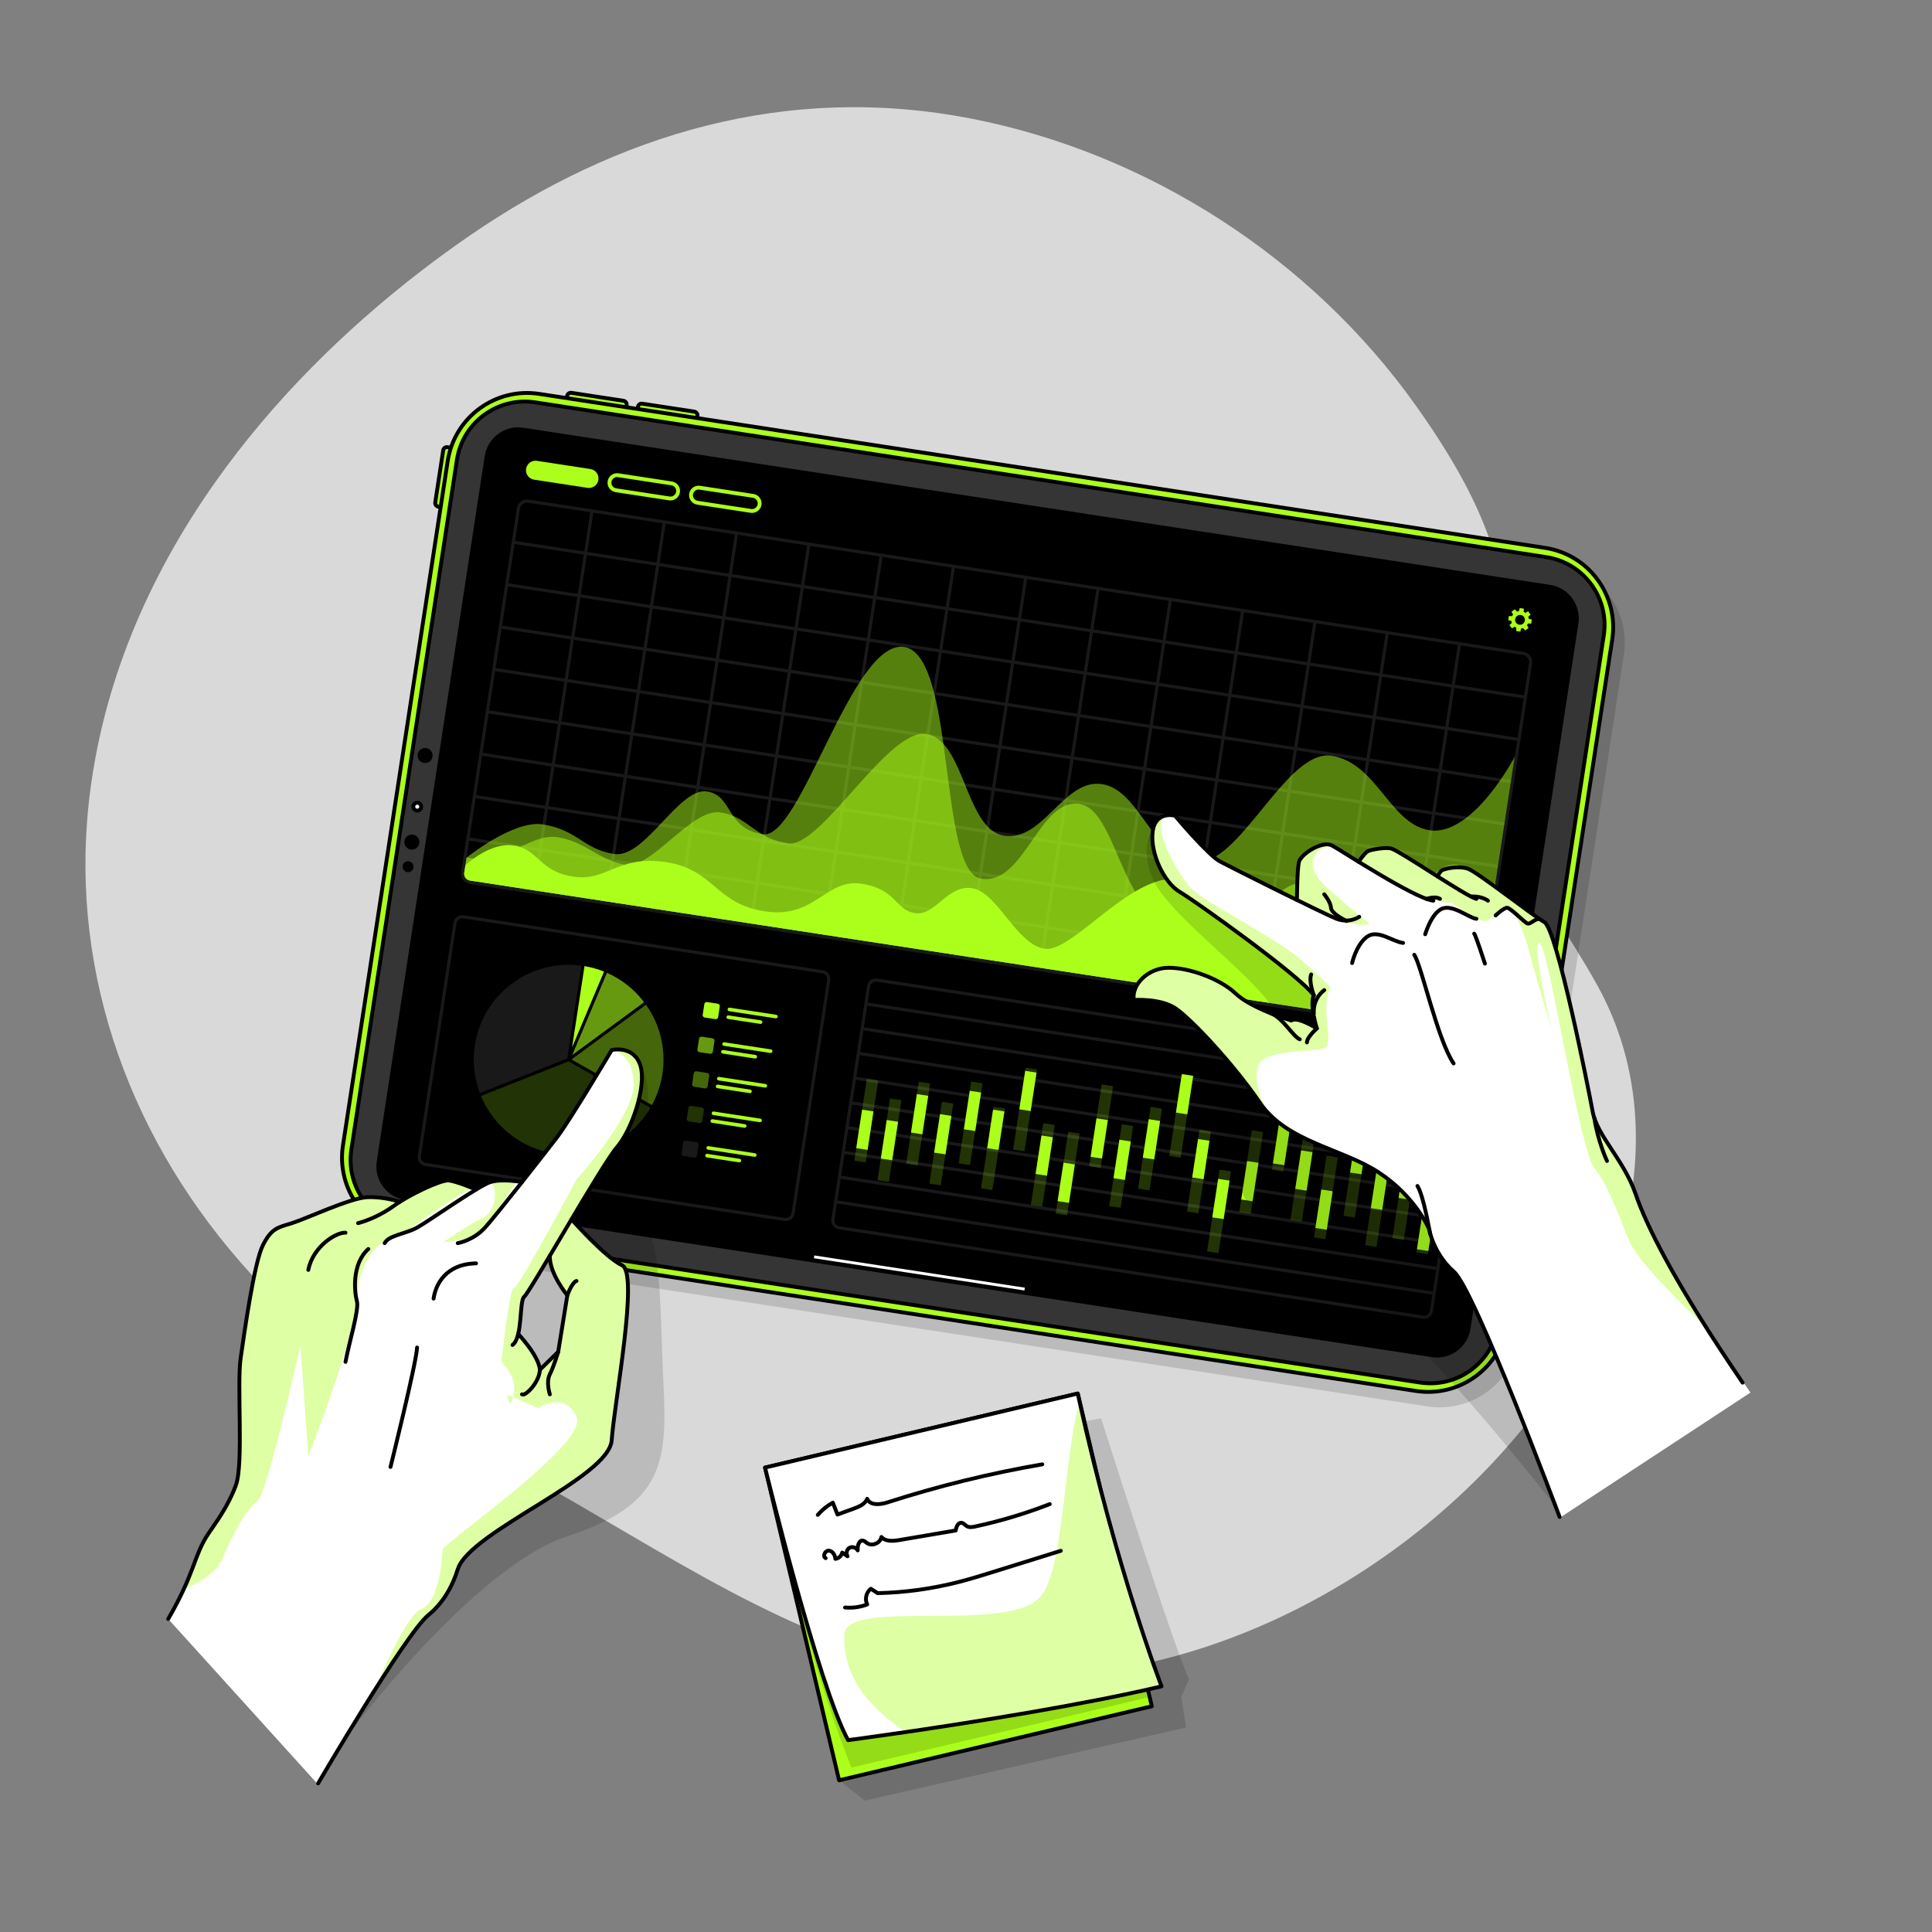 <?xml version="1.0" encoding="UTF-8"?> <svg xmlns="http://www.w3.org/2000/svg" width="500" height="500" viewBox="0 0 500 500" fill="none"><rect x="0" y="0" width="500" height="500" fill="#808080" stroke="none"/><g clip-path="url(#clip0_259_216)"><path opacity="0.7" d="M55.711 124.774C38.415 149.261 26.301 177.2 22.964 207.895C18.11 252.548 34.129 296.028 65.049 329.814C85.459 352.115 111.172 368.048 137.356 382.42C171.041 400.908 205.658 425.721 243.822 432.151C303.232 442.162 365.599 409.041 399.314 362.904C421.096 333.095 433.072 290.561 413.393 255.013C406.107 241.852 396.554 229.435 392.127 214.965C386.824 197.627 391.126 180.101 390.194 162.599C389.043 140.975 378.981 122.667 366.524 105.11C339.264 66.688 296.845 39.512 251.203 30.669C203.57 21.441 159.831 34.681 121.485 61.023C117.276 63.914 113.153 66.926 109.107 70.036C89.023 85.477 70.478 103.867 55.711 124.774Z" fill="white"></path><path opacity="0.2" d="M201.281 382.659L284.96 367.047C284.96 367.047 303.898 426.809 307.723 434.536L305.703 439.229L306.964 447.08L223.819 466L217.152 460.743L201.281 382.659Z" fill="black" fill-opacity="0.7"></path><path d="M278.929 360.646L197.996 379.809L217.158 460.741L298.091 441.579L278.929 360.646Z" fill="#ACFF1B"></path><mask id="mask0_259_216" style="mask-type:luminance" maskUnits="userSpaceOnUse" x="197" y="360" width="102" height="101"><path d="M278.929 360.646L197.996 379.809L217.158 460.741L298.091 441.579L278.929 360.646Z" fill="white"></path></mask><g mask="url(#mask0_259_216)"><path opacity="0.2" d="M284.093 382.475L297.52 439.187L220.344 457.459C211.042 434.186 203.93 404.886 203.93 404.886L284.093 382.475Z" fill="black" fill-opacity="0.7"></path></g><path d="M278.929 360.646L197.996 379.809L217.158 460.741L298.091 441.579L278.929 360.646Z" stroke="black" stroke-miterlimit="10" stroke-linecap="round" stroke-linejoin="round"></path><path d="M300.605 436.421C280.384 441.209 251.731 445.711 234.451 448.25C225.411 449.568 219.471 450.348 219.471 450.348C211.81 436.305 197.992 379.809 197.992 379.809L278.925 360.648C279.079 361.341 279.221 362.027 279.372 362.71C289.026 406.442 300.605 436.421 300.605 436.421Z" fill="white"></path><mask id="mask1_259_216" style="mask-type:luminance" maskUnits="userSpaceOnUse" x="197" y="360" width="104" height="91"><path d="M300.605 436.421C280.384 441.209 251.731 445.711 234.451 448.25C225.411 449.568 219.471 450.348 219.471 450.348C211.81 436.305 197.992 379.809 197.992 379.809L278.925 360.648C279.079 361.341 279.221 362.027 279.372 362.71C289.026 406.442 300.605 436.421 300.605 436.421Z" fill="white"></path></mask><g mask="url(#mask1_259_216)"><path opacity="0.4" d="M300.606 436.421C280.385 441.209 251.732 445.711 234.452 448.25C221.474 439.618 218.343 431.156 218.5 423.093C218.676 413.505 260.41 422.872 269.132 413.382C275.354 406.613 275.174 377.875 279.373 362.709C289.027 406.442 300.606 436.421 300.606 436.421Z" fill="#ACFF1B"></path></g><path d="M300.605 436.421C280.384 441.209 251.731 445.711 234.451 448.25C225.411 449.568 219.471 450.348 219.471 450.348C211.81 436.305 197.992 379.809 197.992 379.809L278.925 360.648C279.079 361.341 279.221 362.027 279.372 362.71C289.026 406.442 300.605 436.421 300.605 436.421Z" stroke="black" stroke-miterlimit="10" stroke-linecap="round" stroke-linejoin="round"></path><path d="M211.645 392.048C212.744 390.776 214.067 389.699 215.536 388.883C215.937 389.909 216.338 390.935 216.739 391.961C218.137 391.453 219.535 390.945 220.933 390.437C222.332 389.929 223.886 389.275 224.421 387.886C225.191 389.715 227.845 389.406 229.735 388.798C242.817 384.589 256.196 381.302 269.739 378.971" stroke="black" stroke-miterlimit="10" stroke-linecap="round" stroke-linejoin="round"></path><path d="M213.68 403.245C212.805 402.795 213.527 401.231 214.508 401.307C215.489 401.383 216.116 402.446 216.194 403.427C217.046 403.335 217.798 402.643 217.962 401.802C218.424 402.124 218.886 402.447 219.348 402.769C218.868 402.083 219.103 401.008 219.826 400.585C220.549 400.162 221.601 400.483 221.964 401.238C221.864 400.103 222.307 398.456 223.414 398.724C223.778 398.812 224.046 399.111 224.35 399.331C225.666 400.282 227.853 399.373 228.108 397.77C229.198 399.013 231.146 398.84 232.776 398.562C237.631 397.735 242.485 396.908 247.34 396.081C247.473 395.164 247.936 393.979 248.854 394.104C249.388 394.177 249.733 394.695 250.199 394.966C250.858 395.35 251.686 395.207 252.432 395.046C258.987 393.629 265.429 391.691 271.677 389.258" stroke="black" stroke-miterlimit="10" stroke-linecap="round" stroke-linejoin="round"></path><path d="M218.695 416.021C220.635 416.191 222.612 415.919 224.434 415.23C223.745 413.888 224.166 412.076 225.377 411.175C225.964 411.551 226.552 411.928 227.139 412.304C234.214 412.143 241.271 411.171 248.126 409.413C251.204 408.624 254.239 407.677 257.272 406.732C263.026 404.938 268.779 403.144 274.533 401.35" stroke="black" stroke-miterlimit="10" stroke-linecap="round" stroke-linejoin="round"></path><path opacity="0.2" d="M91.752 300.46L118.863 123.332C120.599 111.991 131.2 104.205 142.54 105.941L402.855 145.785C414.196 147.521 421.982 158.122 420.246 169.462L393.135 346.59C391.399 357.931 380.798 365.717 369.458 363.981L109.143 324.138C97.802 322.402 90.016 311.801 91.752 300.46Z" fill="black" fill-opacity="0.7"></path><path d="M121.498 116.592L119.139 132.003L113.469 131.134C112.929 131.051 112.558 130.547 112.641 130.007L114.701 116.553C114.784 116.013 115.288 115.641 115.828 115.724L121.498 116.592Z" fill="#ACFF1B" stroke="black" stroke-miterlimit="10" stroke-linecap="round" stroke-linejoin="round"></path><path d="M161.306 110.521L145.895 108.162L146.763 102.492C146.846 101.952 147.35 101.581 147.89 101.664L161.346 103.723C161.886 103.806 162.257 104.31 162.174 104.85L161.306 110.521Z" fill="#ACFF1B" stroke="black" stroke-miterlimit="10" stroke-linecap="round" stroke-linejoin="round"></path><path d="M179.638 113.328L164.227 110.969L165.095 105.299C165.178 104.759 165.682 104.388 166.222 104.471L179.678 106.531C180.218 106.614 180.589 107.118 180.506 107.658L179.638 113.328Z" fill="#ACFF1B" stroke="black" stroke-miterlimit="10" stroke-linecap="round" stroke-linejoin="round"></path><path d="M88.752 296.46L115.863 119.332C117.599 107.991 128.2 100.205 139.54 101.941L399.855 141.785C411.196 143.521 418.982 154.122 417.246 165.462L390.135 342.59C388.399 353.931 377.798 361.717 366.458 359.981L106.143 320.138C94.802 318.402 87.016 307.801 88.752 296.46Z" fill="#ACFF1B" stroke="black" stroke-miterlimit="10" stroke-linecap="round" stroke-linejoin="round"></path><path d="M367.481 357.795L105.819 317.745C96.117 316.26 89.454 307.19 90.939 297.487L118.256 119.011C119.741 109.308 128.811 102.646 138.514 104.131L400.176 144.181C409.879 145.666 416.541 154.736 415.056 164.439L387.74 342.915C386.254 352.619 377.184 359.281 367.481 357.795Z" fill="#353535" stroke="black" stroke-miterlimit="10" stroke-linecap="round" stroke-linejoin="round"></path><path d="M108.995 208.921C108.91 209.477 108.39 209.859 107.834 209.774C107.278 209.689 106.896 209.169 106.981 208.613C107.066 208.057 107.586 207.675 108.142 207.76C108.698 207.845 109.08 208.365 108.995 208.921Z" fill="white" stroke="black" stroke-miterlimit="10" stroke-linecap="round" stroke-linejoin="round"></path><path d="M108.51 218.228C108.347 219.292 107.353 220.022 106.289 219.86C105.225 219.697 104.495 218.703 104.658 217.639C104.821 216.575 105.815 215.845 106.879 216.007C107.943 216.17 108.673 217.164 108.51 218.228Z" fill="black"></path><path d="M111.94 195.818C111.777 196.882 110.783 197.612 109.719 197.45C108.655 197.287 107.925 196.293 108.087 195.229C108.25 194.165 109.244 193.435 110.308 193.597C111.373 193.759 112.103 194.754 111.94 195.818Z" fill="black"></path><path d="M107.012 224.522C106.893 225.297 106.169 225.83 105.393 225.711C104.618 225.592 104.085 224.868 104.204 224.092C104.323 223.316 105.047 222.784 105.823 222.903C106.599 223.022 107.131 223.746 107.012 224.522Z" fill="black"></path><path d="M408.492 161.36L380.562 343.88C379.822 348.67 375.352 351.96 370.562 351.23L151.352 317.68L146.602 316.95L128.732 314.21L120.082 312.89L107.582 310.98L104.852 310.56C100.062 309.83 96.772 305.35 97.502 300.56L125.442 118.04C126.172 113.25 130.652 109.96 135.442 110.7L217.272 123.22L229.652 125.12L241.482 126.93L256.682 129.25L262.182 130.09L401.152 151.36C405.942 152.1 409.222 156.57 408.492 161.36Z" fill="black"></path><g opacity="0.1"><path d="M203.01 315.988L110.055 301.76C108.796 301.567 107.928 300.386 108.121 299.128L117.354 238.803C117.547 237.544 118.728 236.676 119.987 236.869L212.942 251.097C214.201 251.29 215.069 252.471 214.876 253.73L205.643 314.055C205.451 315.314 204.27 316.181 203.01 315.988ZM119.865 237.665C119.045 237.54 118.276 238.104 118.151 238.925L108.918 299.25C108.793 300.069 109.357 300.838 110.177 300.964L203.132 315.192C203.952 315.317 204.721 314.753 204.846 313.933L214.079 253.608C214.205 252.788 213.639 252.019 212.82 251.893L119.865 237.665Z" fill="white"></path></g><path opacity="0.4" d="M147.9 274.185L168.719 285.992C170.05 283.554 170.988 280.848 171.432 277.944C172.436 271.385 170.74 265.039 167.181 260.023L147.9 274.185Z" fill="#ACFF1B"></path><path opacity="0.6" d="M148.1 273.038L166.704 259.373C164.225 256.11 160.934 253.463 157.072 251.762L153.406 260.456L148.1 273.038Z" fill="#ACFF1B"></path><path d="M151.272 250.027L148.049 271.081L156.327 251.45C154.728 250.808 153.038 250.326 151.272 250.027Z" fill="#ACFF1B"></path><path opacity="0.1" d="M146.797 273.939L150.475 249.906C137.222 248.096 124.919 257.242 122.888 270.514C122.227 274.836 122.741 279.064 124.183 282.882L146.797 273.939Z" fill="white"></path><path opacity="0.2" d="M143.446 298.502C153.665 300.066 163.37 295.085 168.318 286.692L147.13 274.676L124.475 283.635C127.659 291.294 134.648 297.155 143.446 298.502Z" fill="#ACFF1B"></path><path d="M185.143 263.757L182.381 263.334C182.039 263.282 181.804 262.962 181.857 262.62L182.28 259.858C182.332 259.516 182.652 259.281 182.994 259.334L185.756 259.757C186.098 259.809 186.333 260.129 186.28 260.471L185.857 263.233C185.804 263.574 185.485 263.809 185.143 263.757Z" fill="#ACFF1B"></path><path d="M200.748 263.545L188.697 261.7C188.443 261.661 188.269 261.424 188.308 261.17C188.347 260.916 188.584 260.742 188.838 260.781L200.889 262.626C201.143 262.665 201.317 262.902 201.278 263.156C201.239 263.41 201.002 263.584 200.748 263.545Z" fill="#ACFF1B"></path><path d="M196.765 264.982L188.391 263.7C188.137 263.661 187.963 263.424 188.002 263.17C188.041 262.916 188.278 262.742 188.532 262.781L196.906 264.063C197.16 264.102 197.334 264.339 197.295 264.593C197.256 264.847 197.019 265.021 196.765 264.982Z" fill="#ACFF1B"></path><path opacity="0.6" d="M183.772 272.716L181.01 272.293C180.668 272.241 180.433 271.921 180.486 271.579L180.909 268.817C180.961 268.475 181.281 268.24 181.623 268.293L184.385 268.716C184.727 268.768 184.962 269.088 184.909 269.43L184.486 272.192C184.434 272.534 184.114 272.769 183.772 272.716Z" fill="#ACFF1B"></path><path d="M199.377 272.504L187.326 270.659C187.072 270.62 186.898 270.383 186.937 270.129C186.976 269.875 187.213 269.701 187.467 269.74L199.518 271.584C199.772 271.623 199.946 271.86 199.907 272.114C199.868 272.369 199.631 272.543 199.377 272.504Z" fill="#ACFF1B"></path><path d="M195.393 273.941L187.019 272.659C186.765 272.62 186.591 272.383 186.63 272.129C186.669 271.875 186.906 271.701 187.16 271.74L195.534 273.022C195.788 273.061 195.962 273.298 195.923 273.552C195.884 273.806 195.647 273.98 195.393 273.941Z" fill="#ACFF1B"></path><path opacity="0.4" d="M182.401 281.675L179.639 281.252C179.297 281.2 179.062 280.88 179.115 280.538L179.538 277.776C179.59 277.434 179.91 277.199 180.252 277.252L183.014 277.675C183.356 277.727 183.591 278.047 183.538 278.389L183.115 281.151C183.063 281.492 182.743 281.727 182.401 281.675Z" fill="#ACFF1B"></path><path d="M198.006 281.463L185.955 279.618C185.701 279.579 185.527 279.342 185.566 279.088C185.605 278.834 185.842 278.66 186.096 278.699L198.147 280.544C198.401 280.583 198.575 280.82 198.536 281.074C198.497 281.328 198.26 281.502 198.006 281.463Z" fill="#ACFF1B"></path><path d="M194.022 282.9L185.648 281.618C185.394 281.579 185.22 281.342 185.259 281.088C185.298 280.834 185.535 280.66 185.789 280.699L194.163 281.981C194.417 282.02 194.591 282.257 194.552 282.511C194.513 282.765 194.276 282.939 194.022 282.9Z" fill="#ACFF1B"></path><path opacity="0.2" d="M181.03 290.634L178.268 290.211C177.926 290.159 177.691 289.839 177.744 289.497L178.167 286.735C178.219 286.393 178.539 286.158 178.881 286.211L181.643 286.634C181.985 286.686 182.22 287.006 182.167 287.348L181.744 290.11C181.691 290.452 181.372 290.687 181.03 290.634Z" fill="#ACFF1B"></path><path d="M196.635 290.422L184.584 288.577C184.33 288.538 184.156 288.301 184.195 288.047C184.234 287.793 184.471 287.619 184.725 287.658L196.776 289.502C197.03 289.541 197.204 289.778 197.165 290.032C197.126 290.287 196.889 290.461 196.635 290.422Z" fill="#ACFF1B"></path><path d="M192.651 291.859L184.277 290.577C184.023 290.538 183.849 290.301 183.888 290.047C183.927 289.793 184.164 289.619 184.418 289.658L192.792 290.94C193.046 290.979 193.22 291.216 193.181 291.47C193.142 291.724 192.905 291.898 192.651 291.859Z" fill="#ACFF1B"></path><path opacity="0.1" d="M179.659 299.593L176.897 299.17C176.555 299.118 176.32 298.798 176.373 298.456L176.796 295.694C176.848 295.352 177.168 295.117 177.51 295.17L180.272 295.593C180.614 295.645 180.849 295.965 180.796 296.307L180.373 299.069C180.32 299.41 180.001 299.645 179.659 299.593Z" fill="white"></path><path d="M195.264 299.38L183.213 297.536C182.959 297.497 182.785 297.26 182.824 297.006C182.863 296.752 183.1 296.578 183.354 296.617L195.405 298.462C195.659 298.501 195.833 298.738 195.794 298.992C195.755 299.245 195.518 299.419 195.264 299.38Z" fill="#ACFF1B"></path><path d="M191.28 300.816L182.906 299.534C182.652 299.495 182.478 299.258 182.517 299.004C182.556 298.75 182.793 298.576 183.047 298.615L191.421 299.897C191.675 299.936 191.849 300.173 191.81 300.427C191.771 300.681 191.534 300.855 191.28 300.816Z" fill="#ACFF1B"></path><g opacity="0.1"><path d="M378.159 276.385L227.036 253.254C225.777 253.061 224.593 253.924 224.4 255.183L223.763 259.342L223.641 260.139L222.782 265.748L222.66 266.545L221.803 272.147L221.681 272.944L220.824 278.546L220.702 279.343L219.844 284.953L219.722 285.75L218.865 291.352L218.743 292.149L217.886 297.751L217.764 298.548L216.905 304.158L216.783 304.955L215.926 310.557L215.804 311.354L215.167 315.513C214.974 316.772 215.845 317.957 217.104 318.15L368.227 341.281C369.486 341.474 370.663 340.602 370.856 339.343L371.493 335.184L371.615 334.387L372.472 328.785L372.594 327.988L373.453 322.379L373.575 321.582L374.432 315.98L374.554 315.183L375.411 309.581L375.533 308.784L376.392 303.175L376.514 302.378L377.371 296.776L377.493 295.979L378.35 290.377L378.472 289.58L379.331 283.971L379.453 283.174L380.09 279.015C380.282 277.754 379.418 276.578 378.159 276.385ZM370.059 339.217C369.933 340.038 369.162 340.605 368.349 340.48L217.226 317.349C216.405 317.223 215.838 316.452 215.964 315.631L216.601 311.472L370.696 335.058L370.059 339.217ZM370.817 334.261L216.722 310.675L217.579 305.073L371.674 328.659L370.817 334.261ZM371.797 327.862L217.702 304.276L218.56 298.666L372.655 322.252L371.797 327.862ZM372.777 321.456L218.682 297.87L219.539 292.268L373.634 315.854L372.777 321.456ZM373.757 315.058L219.662 291.472L220.519 285.87L374.614 309.456L373.757 315.058ZM374.736 308.659L220.641 285.074L221.5 279.465L375.595 303.051L374.736 308.659ZM375.717 302.253L221.622 278.667L222.479 273.065L376.574 296.651L375.717 302.253ZM376.696 295.855L222.601 272.269L223.458 266.667L377.553 290.253L376.696 295.855ZM377.675 289.456L223.58 265.87L224.439 260.261L378.534 283.847L377.675 289.456ZM224.561 259.464L225.198 255.305C225.324 254.484 226.094 253.925 226.915 254.051L378.038 277.182C378.851 277.306 379.419 278.07 379.293 278.891L378.656 283.05L224.561 259.464Z" fill="white"></path></g><g opacity="0.1"><path d="M394.305 168.717L136.779 129.3C135.343 129.08 133.995 130.07 133.775 131.506L119.345 225.782C119.125 227.218 120.115 228.566 121.551 228.786L379.077 268.203C380.513 268.423 381.86 267.433 382.08 265.997L396.51 171.721C396.731 170.284 395.742 168.937 394.305 168.717ZM184.266 182.273L202.179 185.015L200.623 195.184L182.71 192.442L184.266 182.273ZM181.913 192.32L164 189.578L165.556 179.409L183.469 182.151L181.913 192.32ZM202.976 185.137L220.889 187.879L219.333 198.048L201.42 195.306L202.976 185.137ZM295.851 198.537L277.938 195.795L279.494 185.626L297.407 188.368L295.851 198.537ZM298.204 188.49L316.117 191.232L314.561 201.401L296.648 198.659L298.204 188.49ZM240.396 190.864L258.309 193.606L256.753 203.775L238.84 201.033L240.396 190.864ZM238.043 200.911L220.13 198.169L221.686 188L239.599 190.742L238.043 200.911ZM259.106 193.728L277.019 196.47L275.463 206.639L257.55 203.897L259.106 193.728ZM277.815 196.592L295.728 199.334L294.172 209.503L276.259 206.761L277.815 196.592ZM277.141 195.673L259.228 192.931L260.784 182.762L278.697 185.504L277.141 195.673ZM258.431 192.809L240.518 190.067L242.074 179.898L259.987 182.64L258.431 192.809ZM239.721 189.946L221.808 187.204L223.364 177.035L241.277 179.777L239.721 189.946ZM221.011 187.082L203.098 184.34L204.654 174.171L222.567 176.913L221.011 187.082ZM219.211 198.844L217.655 209.013L199.742 206.271L201.298 196.102L219.211 198.844ZM220.008 198.966L237.921 201.708L236.365 211.877L218.452 209.135L220.008 198.966ZM238.717 201.83L256.63 204.572L255.074 214.741L237.161 211.999L238.717 201.83ZM257.427 204.693L275.34 207.435L273.784 217.604L255.871 214.862L257.427 204.693ZM276.137 207.557L294.05 210.299L292.494 220.468L274.581 217.726L276.137 207.557ZM294.847 210.421L312.76 213.163L311.203 223.332L293.29 220.59L294.847 210.421ZM294.969 209.624L296.525 199.455L314.438 202.197L312.882 212.366L294.969 209.624ZM315.235 202.319L333.148 205.061L331.592 215.23L313.679 212.488L315.235 202.319ZM333.945 205.183L351.858 207.925L350.302 218.094L332.389 215.352L333.945 205.183ZM334.067 204.386L335.623 194.217L353.536 196.959L351.98 207.128L334.067 204.386ZM333.271 204.264L315.358 201.522L316.914 191.353L334.827 194.095L333.271 204.264ZM317.035 190.557L318.591 180.389L336.504 183.131L334.948 193.299L317.035 190.557ZM316.239 190.435L298.326 187.693L299.882 177.525L317.795 180.267L316.239 190.435ZM297.529 187.571L279.616 184.829L281.172 174.661L299.085 177.403L297.529 187.571ZM278.819 184.707L260.906 181.965L262.462 171.797L280.375 174.539L278.819 184.707ZM260.109 181.844L242.196 179.102L243.752 168.934L261.665 171.676L260.109 181.844ZM241.399 178.98L223.486 176.238L225.042 166.07L242.955 168.812L241.399 178.98ZM222.689 176.116L204.776 173.374L206.332 163.206L224.245 165.948L222.689 176.116ZM203.979 173.252L186.066 170.51L187.622 160.342L205.535 163.084L203.979 173.252ZM203.857 174.049L202.301 184.218L184.388 181.476L185.944 171.307L203.857 174.049ZM183.591 181.354L165.678 178.612L167.234 168.443L185.147 171.185L183.591 181.354ZM164.881 178.491L146.968 175.749L148.524 165.58L166.437 168.322L164.881 178.491ZM164.759 179.287L163.203 189.456L145.29 186.714L146.846 176.545L164.759 179.287ZM163.081 190.253L161.525 200.422L143.612 197.68L145.168 187.511L163.081 190.253ZM163.878 190.375L181.791 193.117L180.235 203.286L162.322 200.544L163.878 190.375ZM182.588 193.239L200.501 195.981L198.945 206.15L181.032 203.408L182.588 193.239ZM198.822 206.946L197.266 217.115L179.353 214.373L180.909 204.204L198.822 206.946ZM199.619 207.068L217.532 209.81L215.976 219.979L198.063 217.237L199.619 207.068ZM218.329 209.931L236.242 212.673L234.686 222.842L216.773 220.1L218.329 209.931ZM237.039 212.795L254.952 215.537L253.396 225.706L235.483 222.964L237.039 212.795ZM255.749 215.659L273.662 218.401L272.106 228.57L254.193 225.828L255.749 215.659ZM274.459 218.523L292.372 221.265L290.816 231.434L272.903 228.692L274.459 218.523ZM293.169 221.386L311.082 224.128L309.526 234.297L291.613 231.555L293.169 221.386ZM311.878 224.25L329.791 226.992L328.235 237.161L310.322 234.419L311.878 224.25ZM312 223.453L313.556 213.284L331.469 216.026L329.913 226.195L312 223.453ZM332.267 216.148L350.18 218.89L348.624 229.059L330.711 226.317L332.267 216.148ZM350.976 219.012L368.889 221.754L367.333 231.923L349.42 229.181L350.976 219.012ZM351.098 218.215L352.654 208.046L370.567 210.788L369.011 220.957L351.098 218.215ZM352.777 207.25L354.333 197.081L372.246 199.823L370.69 209.992L352.777 207.25ZM354.455 196.284L356.011 186.116L373.924 188.858L372.368 199.026L354.455 196.284ZM353.658 196.162L335.745 193.42L337.301 183.252L355.214 185.994L353.658 196.162ZM337.424 182.455L338.98 172.286L356.893 175.028L355.337 185.197L337.424 182.455ZM336.627 182.334L318.714 179.592L320.27 169.423L338.183 172.165L336.627 182.334ZM317.917 179.47L300.004 176.728L301.56 166.559L319.473 169.301L317.917 179.47ZM299.207 176.606L281.294 173.864L282.85 163.695L300.763 166.437L299.207 176.606ZM280.497 173.742L262.584 171L264.14 160.831L282.053 163.573L280.497 173.742ZM261.787 170.879L243.874 168.137L245.43 157.968L263.343 160.71L261.787 170.879ZM243.078 168.015L225.165 165.273L226.721 155.104L244.634 157.846L243.078 168.015ZM224.368 165.151L206.455 162.409L208.011 152.24L225.924 154.982L224.368 165.151ZM205.657 162.287L187.744 159.545L189.3 149.376L207.213 152.118L205.657 162.287ZM186.948 159.424L169.035 156.682L170.591 146.513L188.504 149.255L186.948 159.424ZM186.826 160.22L185.27 170.388L167.357 167.646L168.913 157.478L186.826 160.22ZM166.56 167.525L148.647 164.783L150.203 154.615L168.116 157.357L166.56 167.525ZM147.85 164.661L129.937 161.919L131.493 151.751L149.406 154.493L147.85 164.661ZM147.728 165.458L146.172 175.627L128.259 172.885L129.815 162.716L147.728 165.458ZM146.049 176.424L144.493 186.593L126.58 183.851L128.136 173.682L146.049 176.424ZM144.371 187.389L142.815 197.558L124.902 194.816L126.458 184.647L144.371 187.389ZM142.693 198.355L141.137 208.524L123.224 205.782L124.78 195.613L142.693 198.355ZM143.489 198.476L161.402 201.218L159.846 211.387L141.933 208.645L143.489 198.476ZM162.199 201.34L180.112 204.082L178.556 214.251L160.643 211.509L162.199 201.34ZM178.434 215.047L176.878 225.216L158.965 222.474L160.521 212.305L178.434 215.047ZM179.231 215.169L197.144 217.911L195.588 228.08L177.675 225.338L179.231 215.169ZM197.941 218.033L215.854 220.775L214.298 230.944L196.385 228.202L197.941 218.033ZM216.651 220.897L234.564 223.639L233.008 233.808L215.095 231.066L216.651 220.897ZM235.361 223.761L253.274 226.503L251.718 236.672L233.805 233.93L235.361 223.761ZM254.07 226.624L271.983 229.366L270.427 239.535L252.514 236.793L254.07 226.624ZM272.78 229.488L290.693 232.23L289.137 242.399L271.224 239.657L272.78 229.488ZM291.491 232.352L309.404 235.094L307.848 245.263L289.935 242.521L291.491 232.352ZM310.2 235.216L328.113 237.958L326.557 248.127L308.644 245.385L310.2 235.216ZM328.91 238.079L346.823 240.821L345.267 250.99L327.354 248.248L328.91 238.079ZM329.032 237.282L330.588 227.113L348.501 229.855L346.945 240.024L329.032 237.282ZM349.298 229.977L367.211 232.719L365.655 242.888L347.742 240.146L349.298 229.977ZM368.008 232.841L385.921 235.583L384.365 245.752L366.452 243.01L368.008 232.841ZM368.13 232.044L369.686 221.875L387.599 224.617L386.043 234.786L368.13 232.044ZM369.809 221.079L371.365 210.91L389.278 213.652L387.722 223.821L369.809 221.079ZM371.487 210.114L373.043 199.945L390.956 202.687L389.4 212.856L371.487 210.114ZM373.165 199.148L374.721 188.98L392.634 191.722L391.078 201.89L373.165 199.148ZM374.844 188.183L376.4 178.014L394.313 180.756L392.757 190.925L374.844 188.183ZM374.047 188.061L356.133 185.319L357.689 175.15L375.603 177.892L374.047 188.061ZM357.812 174.354L359.368 164.185L377.281 166.927L375.725 177.096L357.812 174.354ZM357.015 174.232L339.102 171.49L340.659 161.321L358.572 164.063L357.015 174.232ZM338.306 171.368L320.393 168.626L321.949 158.457L339.862 161.199L338.306 171.368ZM319.595 168.504L301.682 165.762L303.238 155.593L321.151 158.335L319.595 168.504ZM300.886 165.641L282.973 162.899L284.529 152.73L302.442 155.472L300.886 165.641ZM282.176 162.777L264.263 160.035L265.819 149.866L283.732 152.608L282.176 162.777ZM263.466 159.913L245.553 157.171L247.109 147.002L265.022 149.744L263.466 159.913ZM244.756 157.05L226.843 154.308L228.399 144.139L246.312 146.881L244.756 157.05ZM226.046 154.186L208.133 151.444L209.689 141.275L227.602 144.017L226.046 154.186ZM207.336 151.322L189.423 148.58L190.979 138.411L208.892 141.153L207.336 151.322ZM188.626 148.458L170.713 145.716L172.269 135.547L190.182 138.289L188.626 148.458ZM169.916 145.595L152.003 142.853L153.559 132.684L171.472 135.426L169.916 145.595ZM169.794 146.391L168.238 156.56L150.325 153.818L151.881 143.649L169.794 146.391ZM149.528 153.696L131.615 150.954L133.171 140.785L151.084 143.527L149.528 153.696ZM123.101 206.578L141.014 209.32L139.458 219.489L121.545 216.747L123.101 206.578ZM141.811 209.442L159.724 212.184L158.168 222.353L140.255 219.611L141.811 209.442ZM158.046 223.149L156.49 233.317L138.577 230.575L140.133 220.407L158.046 223.149ZM158.843 223.271L176.756 226.013L175.2 236.181L157.287 233.439L158.843 223.271ZM177.552 226.135L195.465 228.877L193.909 239.045L175.996 236.303L177.552 226.135ZM196.262 228.999L214.175 231.741L212.619 241.909L194.706 239.167L196.262 228.999ZM214.972 231.862L232.885 234.604L231.329 244.772L213.416 242.03L214.972 231.862ZM233.682 234.726L251.595 237.468L250.039 247.636L232.126 244.894L233.682 234.726ZM252.392 237.59L270.305 240.332L268.749 250.5L250.836 247.758L252.392 237.59ZM271.102 240.453L289.015 243.195L287.459 253.363L269.545 250.621L271.102 240.453ZM289.812 243.317L307.725 246.059L306.169 256.227L288.256 253.485L289.812 243.317ZM308.522 246.181L326.435 248.923L324.879 259.091L306.966 256.349L308.522 246.181ZM327.232 249.045L345.145 251.787L343.589 261.955L325.676 259.213L327.232 249.045ZM345.941 251.908L363.855 254.65L362.299 264.818L344.386 262.076L345.941 251.908ZM346.063 251.112L347.619 240.943L365.532 243.685L363.976 253.854L346.063 251.112ZM366.33 243.807L384.243 246.549L382.687 256.718L364.774 253.976L366.33 243.807ZM395.714 171.599L394.434 179.96L376.521 177.218L378.077 167.049L394.182 169.514C395.18 169.666 395.867 170.602 395.714 171.599ZM136.658 130.097L152.763 132.562L151.207 142.731L133.294 139.989L134.574 131.628C134.726 130.632 135.661 129.945 136.658 130.097ZM120.143 225.904L121.423 217.544L139.336 220.286L137.78 230.454L121.675 227.989C120.678 227.836 119.991 226.901 120.143 225.904ZM379.2 267.405L363.095 264.94L364.651 254.772L382.564 257.514L381.284 265.874C381.132 266.871 380.197 267.558 379.2 267.405Z" fill="white"></path></g><path opacity="0.5" d="M385.798 236.38L381.285 265.862C381.139 266.818 380.247 267.473 379.283 267.325L121.612 227.887C120.656 227.741 120.001 226.849 120.148 225.893L120.752 221.949C120.752 221.949 132.863 212.19 140.441 213.35C149.397 214.721 150.985 219.8 158.953 221.019C166.913 222.237 175.717 203.72 182.936 204.825C186.84 205.423 187.84 208.43 189.758 211.186C191.18 213.247 193.129 215.16 197.158 215.85C197.252 215.873 197.356 215.888 197.452 215.903C207.253 217.403 220.517 165.375 233.999 167.439C239.959 168.351 242.368 179.835 244.155 192.512C246.424 208.533 247.708 226.466 253.955 227.422C265.134 229.133 268.931 206.457 279.329 208.048C285.863 209.048 288.242 221.155 293.739 230.738C296.988 236.414 301.343 241.206 308.308 242.272C314.635 243.24 318.864 241.767 322.153 239.458C328.6 234.948 331.483 227.251 339.547 228.485C344.32 229.216 346.064 232.899 347.841 236.368C349.391 239.402 350.974 242.27 354.656 242.834C358.983 243.496 362.671 237.3 366.579 231.799C369.791 227.275 373.143 223.222 377.127 223.832C381.199 224.455 383.599 229.34 384.81 232.828C385.496 234.834 385.798 236.38 385.798 236.38Z" fill="#ACFF1B"></path><path opacity="0.5" d="M391.998 195.87L381.285 265.862C381.139 266.818 380.247 267.473 379.283 267.325L121.612 227.886C120.656 227.74 120.001 226.848 120.148 225.892L120.752 221.948C131.453 223.586 137.164 215.579 144.343 216.678C151.522 217.777 155.24 222.79 161.965 223.82C168.69 224.849 179.048 209.122 186.403 210.248C187.67 210.442 188.769 210.773 189.758 211.186C192.586 212.369 194.537 214.274 197.158 215.85C198.936 216.913 201.022 217.828 203.891 218.267C212.505 219.585 229.735 188.421 239.719 189.949C241.464 190.216 242.904 191.146 244.154 192.512C250.052 198.944 251.571 215.021 259.898 216.295C269.986 217.839 275.385 201.426 285.169 202.924C294.954 204.422 297.844 221.288 309.191 223.025C320.538 224.762 332.814 193.789 344.582 195.59C356.343 197.39 359.716 213.299 369.945 214.864C381.15 216.578 391.998 195.87 391.998 195.87Z" fill="#ACFF1B"></path><path d="M387.018 228.412L381.286 265.862C381.14 266.818 380.248 267.473 379.284 267.325L121.612 227.887C120.656 227.741 120.001 226.849 120.148 225.893L120.443 223.965C120.816 223.606 126.879 217.88 133.046 218.824C139.413 219.799 139.429 225.501 148.313 226.861C157.197 228.221 159.781 221.196 172.387 223.125C185.001 225.056 184.941 233.862 197.969 235.856C210.997 237.85 213.689 227.294 222.94 228.71C232.183 230.125 231.577 235.52 236.828 236.324C242.079 237.128 245.152 228.881 251.622 229.871C258.092 230.861 263.038 244.421 270.329 245.537C275.453 246.321 284.506 236.184 293.739 230.739C297.646 228.442 301.588 226.982 305.277 227.547C312.887 228.712 317.327 234.651 322.153 239.459C325.188 242.484 328.382 245.061 332.605 245.707C338.637 246.63 343.215 241.174 347.84 236.369C351.602 232.46 355.389 228.978 360.003 229.684C362.943 230.134 364.994 230.905 366.578 231.799C370.557 234.039 371.628 237.057 376.417 237.79C382.191 238.674 387.018 228.412 387.018 228.412Z" fill="#ACFF1B"></path><path d="M152.049 126.256L138.214 124.138C136.868 123.932 135.944 122.674 136.15 121.327C136.356 119.981 137.614 119.057 138.961 119.263L152.796 121.381C154.142 121.587 155.066 122.845 154.86 124.192C154.653 125.538 153.395 126.462 152.049 126.256Z" fill="#ACFF1B"></path><path d="M159.689 123.465C159.763 123.465 159.838 123.471 159.914 123.482L173.749 125.6C174.136 125.659 174.477 125.866 174.709 126.181C174.941 126.497 175.036 126.884 174.977 127.271C174.868 127.98 174.247 128.515 173.531 128.515C173.457 128.515 173.382 128.509 173.306 128.498L159.471 126.381C159.084 126.322 158.743 126.115 158.511 125.8C158.279 125.484 158.184 125.098 158.244 124.71C158.352 124 158.973 123.465 159.689 123.465ZM159.689 122.465C158.492 122.465 157.441 123.338 157.255 124.558C157.049 125.904 157.973 127.162 159.319 127.369L173.154 129.487C173.28 129.506 173.406 129.516 173.53 129.516C174.727 129.516 175.778 128.643 175.964 127.423C176.17 126.077 175.246 124.819 173.9 124.612L160.065 122.494C159.939 122.475 159.813 122.465 159.689 122.465Z" fill="#ACFF1B"></path><path d="M180.795 126.695C180.869 126.695 180.944 126.701 181.02 126.712L194.855 128.83C195.242 128.889 195.583 129.096 195.815 129.411C196.047 129.726 196.142 130.113 196.083 130.5C195.974 131.209 195.353 131.744 194.637 131.744C194.563 131.744 194.488 131.738 194.412 131.727L180.577 129.609C180.19 129.55 179.849 129.343 179.617 129.028C179.385 128.712 179.29 128.326 179.349 127.939C179.458 127.23 180.079 126.695 180.795 126.695ZM180.795 125.695C179.598 125.695 178.547 126.568 178.361 127.788C178.155 129.134 179.079 130.392 180.425 130.598L194.26 132.716C194.386 132.735 194.512 132.745 194.636 132.745C195.833 132.745 196.884 131.872 197.07 130.652C197.276 129.306 196.352 128.047 195.006 127.841L181.171 125.723C181.045 125.704 180.919 125.695 180.795 125.695Z" fill="#ACFF1B"></path><path d="M396.265 161.408L396.43 160.328L395.632 160.134C395.61 159.956 395.568 159.783 395.506 159.619L396.123 159.078L395.476 158.197L394.775 158.624C394.636 158.516 394.484 158.424 394.321 158.35L394.375 157.53L393.295 157.365L393.102 158.163C392.924 158.185 392.751 158.227 392.586 158.289L392.045 157.672L391.164 158.319L391.591 159.02C391.483 159.159 391.391 159.311 391.317 159.474L390.497 159.42L390.332 160.5L391.13 160.694C391.152 160.872 391.194 161.045 391.256 161.209L390.639 161.75L391.286 162.631L391.987 162.204C392.126 162.312 392.278 162.404 392.441 162.478L392.387 163.298L393.467 163.463L393.661 162.665C393.839 162.643 394.012 162.601 394.177 162.539L394.718 163.156L395.599 162.509L395.172 161.808C395.28 161.669 395.372 161.517 395.446 161.354L396.265 161.408ZM393.189 161.669C392.496 161.563 392.02 160.915 392.126 160.222C392.232 159.529 392.88 159.053 393.573 159.159C394.266 159.265 394.742 159.913 394.636 160.606C394.531 161.299 393.883 161.775 393.189 161.669Z" fill="#ACFF1B"></path><path opacity="0.2" d="M240.715 280.409L237.773 279.959L234.535 301.116L237.477 301.566L240.715 280.409Z" fill="#ACFF1B"></path><path d="M240.227 283.597L237.285 283.146L235.761 293.106L238.703 293.556L240.227 283.597Z" fill="#ACFF1B"></path><path opacity="0.2" d="M233.276 284.733L230.334 284.283L227.096 305.44L230.037 305.89L233.276 284.733Z" fill="#ACFF1B"></path><path d="M229.483 289.857L227.959 299.816L230.901 300.267L232.425 290.308L229.483 289.857Z" fill="#ACFF1B"></path><path opacity="0.2" d="M227.274 279.663L224.332 279.213L221.094 300.37L224.036 300.82L227.274 279.663Z" fill="#ACFF1B"></path><path d="M226.055 287.63L223.113 287.18L221.589 297.139L224.531 297.589L226.055 287.63Z" fill="#ACFF1B"></path><path opacity="0.2" d="M246.7 285.603L243.758 285.152L240.52 306.309L243.461 306.759L246.7 285.603Z" fill="#ACFF1B"></path><path d="M246.221 288.784L243.279 288.334L241.755 298.293L244.697 298.743L246.221 288.784Z" fill="#ACFF1B"></path><path opacity="0.2" d="M254.278 280.358L251.336 279.908L248.098 301.065L251.039 301.515L254.278 280.358Z" fill="#ACFF1B"></path><path d="M253.912 282.747L250.971 282.297L249.446 292.256L252.388 292.706L253.912 282.747Z" fill="#ACFF1B"></path><path opacity="0.2" d="M260.065 286.835L257.123 286.385L253.885 307.542L256.827 307.992L260.065 286.835Z" fill="#ACFF1B"></path><path d="M259.944 287.63L257.002 287.18L255.478 297.139L258.419 297.589L259.944 287.63Z" fill="#ACFF1B"></path><path opacity="0.2" d="M268.381 276.786L265.439 276.336L262.201 297.493L265.143 297.943L268.381 276.786Z" fill="#ACFF1B"></path><path d="M268.26 277.581L265.318 277.131L263.794 287.09L266.736 287.54L268.26 277.581Z" fill="#ACFF1B"></path><path opacity="0.2" d="M272.965 291.122L270.023 290.672L266.785 311.829L269.727 312.279L272.965 291.122Z" fill="#ACFF1B"></path><path d="M272.475 294.31L269.533 293.859L268.009 303.818L270.951 304.269L272.475 294.31Z" fill="#ACFF1B"></path><path opacity="0.2" d="M279.399 293.37L276.457 292.92L273.219 314.077L276.161 314.527L279.399 293.37Z" fill="#ACFF1B"></path><path d="M278.176 301.339L275.234 300.889L273.71 310.848L276.652 311.298L278.176 301.339Z" fill="#ACFF1B"></path><path opacity="0.2" d="M288.063 281.099L285.121 280.648L281.883 301.805L284.825 302.256L288.063 281.099Z" fill="#ACFF1B"></path><path d="M286.713 289.872L283.771 289.422L282.247 299.381L285.189 299.831L286.713 289.872Z" fill="#ACFF1B"></path><path opacity="0.2" d="M293.252 291.419L290.311 290.969L287.072 312.126L290.014 312.576L293.252 291.419Z" fill="#ACFF1B"></path><path d="M292.641 295.403L289.699 294.953L288.175 304.912L291.117 305.363L292.641 295.403Z" fill="#ACFF1B"></path><path opacity="0.2" d="M300.719 286.913L297.777 286.463L294.539 307.62L297.481 308.07L300.719 286.913Z" fill="#ACFF1B"></path><path d="M300.231 290.101L297.289 289.65L295.765 299.61L298.707 300.06L300.231 290.101Z" fill="#ACFF1B"></path><path opacity="0.2" d="M308.795 278.429L305.854 277.979L302.615 299.135L305.557 299.586L308.795 278.429Z" fill="#ACFF1B"></path><path d="M308.797 278.427L305.855 277.977L304.331 287.936L307.273 288.386L308.797 278.427Z" fill="#ACFF1B"></path><path opacity="0.2" d="M313.377 292.831L310.436 292.381L307.197 313.538L310.139 313.988L313.377 292.831Z" fill="#ACFF1B"></path><path d="M313.002 295.23L310.061 294.779L308.536 304.738L311.478 305.189L313.002 295.23Z" fill="#ACFF1B"></path><path opacity="0.2" d="M318.565 303.151L315.623 302.701L312.385 323.858L315.327 324.308L318.565 303.151Z" fill="#ACFF1B"></path><path d="M318.202 305.54L315.26 305.09L313.735 315.049L316.677 315.499L318.202 305.54Z" fill="#ACFF1B"></path><path opacity="0.2" d="M326.905 292.966L323.963 292.516L320.725 313.673L323.666 314.123L326.905 292.966Z" fill="#ACFF1B"></path><path d="M325.694 300.927L322.752 300.477L321.228 310.436L324.169 310.886L325.694 300.927Z" fill="#ACFF1B"></path><path opacity="0.2" d="M335.356 282.021L332.414 281.57L329.176 302.727L332.118 303.177L335.356 282.021Z" fill="#ACFF1B"></path><path d="M333.891 291.585L330.949 291.135L329.425 301.094L332.367 301.544L333.891 291.585Z" fill="#ACFF1B"></path><path opacity="0.2" d="M340.147 294.995L337.205 294.545L333.967 315.702L336.909 316.152L340.147 294.995Z" fill="#ACFF1B"></path><path d="M339.674 298.173L336.732 297.723L335.208 307.682L338.15 308.132L339.674 298.173Z" fill="#ACFF1B"></path><path opacity="0.2" d="M346.231 299.528L343.289 299.078L340.051 320.235L342.993 320.685L346.231 299.528Z" fill="#ACFF1B"></path><path d="M344.891 308.292L341.949 307.842L340.425 317.801L343.367 318.251L344.891 308.292Z" fill="#ACFF1B"></path><path opacity="0.2" d="M353.866 293.942L350.924 293.492L347.686 314.649L350.627 315.099L353.866 293.942Z" fill="#ACFF1B"></path><path d="M353.864 293.944L350.922 293.494L349.398 303.453L352.339 303.904L353.864 293.944Z" fill="#ACFF1B"></path><path opacity="0.2" d="M359.477 301.556L356.535 301.105L353.297 322.262L356.239 322.713L359.477 301.556Z" fill="#ACFF1B"></path><path d="M359.233 303.149L356.291 302.699L354.767 312.658L357.708 313.109L359.233 303.149Z" fill="#ACFF1B"></path><path opacity="0.2" d="M366.537 299.714L363.596 299.264L360.357 320.421L363.299 320.871L366.537 299.714Z" fill="#ACFF1B"></path><path d="M366.414 300.513L363.473 300.062L361.948 310.022L364.89 310.472L366.414 300.513Z" fill="#ACFF1B"></path><path opacity="0.2" d="M372.743 303.448L369.801 302.998L366.563 324.155L369.504 324.605L372.743 303.448Z" fill="#ACFF1B"></path><path d="M371.17 313.794L368.229 313.344L366.704 323.303L369.646 323.753L371.17 313.794Z" fill="#ACFF1B"></path><path d="M265.8 332.826L210.32 324.334L210.058 326.051L265.537 334.543L265.8 332.826Z" fill="white" stroke="black" stroke-miterlimit="10" stroke-linecap="round" stroke-linejoin="round"></path><path opacity="0.2" d="M301.059 211.879C301.059 211.879 293.539 216.046 298.324 227.352C303.109 238.658 332.247 257.224 331.656 266.666C331.656 266.666 301.75 248.025 293.439 258.787C293.439 258.787 316.033 280.695 318.376 297.182C320.719 313.669 328.41 320.968 346.061 330.369C363.712 339.77 402.178 389.391 402.178 389.391L396.428 306.089L340.443 242.888L312.758 227.114L301.059 211.879Z" fill="black" fill-opacity="0.7"></path><path d="M453.01 360.399C453.01 360.399 403.71 392.779 403.7 392.779C403.67 392.789 403.65 392.799 403.62 392.799C403.53 392.799 403.45 392.739 403.41 392.649C403.19 392.069 381.38 333.859 376.16 329.319C372.27 325.939 370.57 321.529 369.94 319.379C369.94 319.369 369.93 319.369 369.93 319.359C369.92 319.339 369.92 319.309 369.91 319.279C369.72 318.639 369.63 318.219 369.61 318.109C369.42 317.649 365.84 309.629 356.74 303.649C353.31 301.389 349.32 299.769 345.1 298.049C338.9 295.539 332.52 292.949 328.01 288.159C327.25 287.349 326.54 286.479 325.9 285.529C318.73 275.029 307.66 263.439 303.97 261.059C300.14 258.579 293.52 258.999 293.46 259.009C293.34 259.019 293.24 258.939 293.22 258.829C292.93 257.139 293.5 255.329 294.84 253.739C296.68 251.549 299.53 250.239 302.47 250.239C308.17 250.239 316.02 253.269 319.98 257.009C323.85 260.659 333.1 263.549 334.15 263.869C335.64 262.989 339.11 264.879 340.44 265.679C338.91 260.229 339.53 258.129 339.77 257.599C336.49 253.349 319.41 240.769 310.34 234.459H310.33C307.83 232.709 305.95 231.449 305.13 230.969C300.9 228.479 297.4 220.689 298.08 215.249C298.3 213.479 298.98 212.209 300.09 211.469C301.05 210.829 302.14 210.709 302.94 210.739C303.62 210.759 304.1 210.879 304.15 210.889C304.19 210.909 304.23 210.929 304.26 210.959C304.34 211.069 312.83 221.139 315.77 222.719C317.21 223.489 324.87 227.359 332.15 230.959C333.26 231.509 334.36 232.059 335.43 232.579C335.45 231.029 335.52 224.949 335.93 223.089C336.21 221.849 338.19 220.079 340.44 219.049C341.49 218.569 343.47 217.879 344.87 218.639C345.42 218.949 346.72 219.749 348.52 220.869C349.4 221.409 350.42 222.049 351.54 222.729C351.92 222.179 353.11 220.559 353.86 220.119C354.61 219.679 358.76 218.909 360.24 219.429C361.53 219.899 365.67 222.529 370.05 225.309C370.67 225.699 371.3 226.099 371.94 226.499C372.17 226.069 372.71 225.169 373.22 224.969C375.17 224.179 378.33 224.019 379.97 224.609C381.45 225.149 386.53 228.899 391.45 232.529C394.15 234.529 396.74 236.439 398.44 237.589C398.5 237.609 398.55 237.639 398.58 237.689C399.07 238.019 399.48 238.279 399.79 238.459C403.41 240.529 412.31 287.209 412.4 287.679C412.98 290.809 415.1 294.039 417.34 297.459C419.53 300.799 422.01 304.589 423.5 308.949C426.35 317.279 432.84 329.469 442.35 344.369C443.21 345.719 444.1 347.089 445.01 348.479C447.58 352.419 450.32 356.479 453.01 360.399Z" fill="white"></path><path opacity="0.4" d="M343.14 271.019C341.23 272.529 327.37 271.099 325.67 275.759C324.67 278.509 325.41 282.669 328.01 288.159C327.25 287.349 326.54 286.479 325.9 285.529C318.73 275.029 307.66 263.439 303.97 261.059C300.14 258.579 293.52 258.999 293.46 259.009C293.34 259.019 293.24 258.939 293.22 258.829C292.93 257.139 293.5 255.329 294.84 253.739C296.68 251.549 299.53 250.239 302.47 250.239C308.17 250.239 316.02 253.269 319.98 257.009C323.85 260.659 333.1 263.549 334.15 263.869C335.64 262.989 339.11 264.879 340.44 265.679C338.91 260.229 339.53 258.129 339.77 257.599C336.49 253.349 319.41 240.769 310.34 234.459H310.33C307.83 232.709 305.95 231.449 305.13 230.969C300.9 228.479 297.4 220.689 298.08 215.249C298.3 213.479 298.98 212.209 300.09 211.469C301.05 210.829 302.14 210.709 302.94 210.739C302.31 210.979 301.68 211.349 301.06 211.879C298.28 214.249 304.91 226.759 308.64 230.219C312.54 233.829 330.08 242.789 336.38 248.129C339.84 251.059 344.38 255.499 344.38 255.499C341.61 260.209 345.04 269.519 343.14 271.019Z" fill="#ACFF1B"></path><path d="M407.54 194.529C407.53 194.439 407.53 194.419 407.55 194.459C407.56 194.489 407.56 194.509 407.54 194.529Z" fill="#ACFF1B"></path><path opacity="0.4" d="M442.35 344.369C434.92 337.299 423.86 326.289 421.79 321.459C418.63 314.059 416.52 307.229 412.59 302.249C408.67 297.279 400.69 244.199 398.4 244.049C396.17 243.889 401.28 265.029 401.55 266.129C401.33 265.459 398.47 256.449 395.73 246.179C392.89 235.509 390.02 234.929 390.02 234.929C386.21 235.689 386.19 238.399 384.24 238.359C382.3 238.319 375.6 233.569 375.6 233.569C369.11 234.509 344.76 218.829 344.76 218.829C339.22 219.579 337.92 224.419 342.65 228.959C347.39 233.509 354.45 239.029 354.45 239.029C349.89 241.249 333.15 231.859 333.15 231.859L332.15 230.959C333.26 231.509 334.36 232.059 335.43 232.579C335.45 231.029 335.52 224.949 335.93 223.089C336.21 221.849 338.19 220.079 340.44 219.049C341.49 218.569 343.47 217.879 344.87 218.639C345.42 218.949 346.72 219.749 348.52 220.869C349.4 221.409 350.42 222.049 351.54 222.729C351.92 222.179 353.11 220.559 353.86 220.119C354.61 219.679 358.76 218.909 360.24 219.429C361.53 219.899 365.67 222.529 370.05 225.309C370.67 225.699 371.3 226.099 371.94 226.499C372.17 226.069 372.71 225.169 373.22 224.969C375.17 224.179 378.33 224.019 379.97 224.609C381.45 225.149 386.53 228.899 391.45 232.529C394.15 234.529 396.74 236.439 398.44 237.589C398.5 237.609 398.55 237.639 398.58 237.689C399.07 238.019 399.48 238.279 399.79 238.459C403.41 240.529 412.31 287.209 412.4 287.679C412.98 290.809 415.1 294.039 417.34 297.459C419.53 300.799 422.01 304.589 423.5 308.949C426.35 317.279 432.84 329.469 442.35 344.369Z" fill="#ACFF1B"></path><path d="M403.62 392.577C403.62 392.577 381.63 333.784 376.307 329.155C370.983 324.526 369.826 318.044 369.826 318.044C369.826 318.044 366.354 309.711 356.864 303.462C347.374 297.212 333.023 295.592 326.079 285.407C319.135 275.222 308.024 263.417 304.089 260.871C300.154 258.325 293.441 258.788 293.441 258.788C292.747 254.853 297.145 250.455 302.468 250.455C307.791 250.455 315.662 253.233 319.828 257.168C323.994 261.103 334.179 264.112 334.179 264.112C335.799 262.955 340.805 266.166 340.805 266.166C338.809 259.395 340.024 257.573 340.024 257.573C336.089 252.249 309.181 233.095 305.246 230.78C301.311 228.465 297.608 220.827 298.302 215.272C298.996 209.717 304.089 211.106 304.089 211.106C304.089 211.106 312.653 221.291 315.662 222.911C318.671 224.531 342.281 236.336 345.753 237.725C349.225 239.114 351.771 237.262 351.771 237.262" stroke="black" stroke-miterlimit="10" stroke-linecap="round" stroke-linejoin="round"></path><path d="M335.652 232.927C335.652 232.927 335.684 225.223 336.147 223.14C336.61 221.057 342.216 217.444 344.762 218.833C347.308 220.222 366.064 232.551 370.95 233.094" stroke="black" stroke-miterlimit="10" stroke-linecap="round" stroke-linejoin="round"></path><path d="M351.588 223.041C351.588 223.041 353.109 220.808 353.97 220.306C354.664 219.901 358.773 219.141 360.162 219.641C362.94 220.639 379.316 231.938 382.094 232.632" stroke="black" stroke-miterlimit="10" stroke-linecap="round" stroke-linejoin="round"></path><path d="M372.021 226.816C372.021 226.816 372.729 225.397 373.298 225.168C375.283 224.37 378.351 224.257 379.895 224.819C382.441 225.745 396.444 236.798 399.685 238.649C402.926 240.501 411.027 281.471 412.184 287.721C413.341 293.971 420.287 300.22 423.296 309.016C426.305 317.812 433.48 331.237 444.822 348.597C446.816 351.648 448.902 354.764 450.987 357.827" stroke="black" stroke-miterlimit="10" stroke-linecap="round" stroke-linejoin="round"></path><path d="M349.92 249.239C349.92 249.239 350.962 244.552 353.739 242.468C356.517 240.385 360.336 243.683 363.114 244.03" stroke="black" stroke-miterlimit="10" stroke-linecap="round" stroke-linejoin="round"></path><path d="M368.842 241.783C368.842 241.783 370.404 236.392 373.182 235.177C375.96 233.962 380.242 237.607 382.093 237.781" stroke="black" stroke-miterlimit="10" stroke-linecap="round" stroke-linejoin="round"></path><path d="M387.07 236.913C387.07 236.913 389.153 234.942 390.021 234.93C390.889 234.917 394.535 238.736 395.316 238.997C396.097 239.257 397.055 237.829 398.399 237.805" stroke="black" stroke-miterlimit="10" stroke-linecap="round" stroke-linejoin="round"></path><path d="M380.744 232.024C380.744 232.024 383.252 231.792 385.075 233.094" stroke="black" stroke-miterlimit="10" stroke-linecap="round" stroke-linejoin="round"></path><path d="M340.025 257.571C340.025 257.571 338.636 254.012 339.331 252.189" stroke="black" stroke-miterlimit="10" stroke-linecap="round" stroke-linejoin="round"></path><path d="M342.715 231.445C342.715 231.445 344.364 233.38 344.451 234.93C344.538 236.48 348.494 238.357 348.494 238.357" stroke="black" stroke-miterlimit="10" stroke-linecap="round" stroke-linejoin="round"></path><path d="M369.184 232.631C369.184 232.631 371.446 231.821 372.661 232.631" stroke="black" stroke-miterlimit="10" stroke-linecap="round" stroke-linejoin="round"></path><path d="M340.024 262.258C340.024 262.258 339.561 258.67 342.715 256.24" stroke="black" stroke-miterlimit="10" stroke-linecap="round" stroke-linejoin="round"></path><path d="M340.805 266.166C340.805 266.166 338.23 268.394 338.23 269.783" stroke="black" stroke-miterlimit="10" stroke-linecap="round" stroke-linejoin="round"></path><path d="M328.928 262.258C331.992 263.396 334.527 268.16 336.379 268.971" stroke="black" stroke-miterlimit="10" stroke-linecap="round" stroke-linejoin="round"></path><path d="M366.006 247.098C367.858 249.76 372.024 269.088 376.191 275.222" stroke="black" stroke-miterlimit="10" stroke-linecap="round" stroke-linejoin="round"></path><path d="M381.52 241.633C381.867 241.864 384.298 249.387 384.298 249.387" stroke="black" stroke-miterlimit="10" stroke-linecap="round" stroke-linejoin="round"></path><path d="M412.592 289.285C413.573 295.591 415.888 300.452 415.888 300.452" stroke="black" stroke-miterlimit="10" stroke-linecap="round" stroke-linejoin="round"></path><path d="M370.142 319.309C369.825 318.042 368.485 309.709 366.84 306.932" stroke="black" stroke-miterlimit="10" stroke-linecap="round" stroke-linejoin="round"></path><path opacity="0.2" d="M89.893 449.288C89.893 449.288 122.429 405.538 146.967 397.527C171.505 389.516 172.719 378.649 171.717 358.368C170.714 338.087 171.462 317.649 164.758 315.209C158.055 312.769 172.841 286.293 165.739 275.795L119.314 348.741L89.893 449.288Z" fill="black" fill-opacity="0.7"></path><path d="M81.999 461.48C81.859 461.44 81.699 461.38 81.509 461.32C81.899 461.54 82.139 461.68 82.209 461.71C82.179 461.67 82.109 461.6 81.999 461.48ZM161.099 327.27C157.049 325.4 149.159 316.63 148.169 315.53C153.189 307.11 158.109 298.99 159.819 297.04C163.369 293 167.699 281.37 165.939 275.73C164.329 270.55 159.059 271.38 158.339 271.52C158.289 271.53 158.259 271.54 158.259 271.54C158.199 271.55 158.159 271.58 158.129 271.63C158.019 271.82 147.289 289.91 143.959 294.24C142.369 296.3 138.709 300.99 134.999 305.69C134.809 305.66 134.409 305.59 133.889 305.52C132.169 305.31 129.009 305.05 126.839 305.72C126.769 305.74 126.689 305.77 126.609 305.8C125.839 306.09 124.629 306.74 123.179 307.62C123.039 307.56 122.759 307.44 122.389 307.29C120.809 306.63 117.539 305.36 115.989 305.29C114.099 305.19 107.439 308.28 103.459 310.79C102.839 310.59 99.069 309.46 95.039 309.62C91.989 309.75 85.769 312.28 80.769 314.31C78.549 315.21 76.629 315.99 75.509 316.34C75.169 316.45 74.849 316.54 74.539 316.64C71.559 317.53 69.919 318.03 67.839 322.19C65.679 326.51 63.349 342.62 62.229 350.36L62.079 351.41C61.649 354.37 61.719 359.67 61.789 365.28C61.899 373.08 62.009 381.14 60.849 384.3C59.119 388.99 56.559 392.71 54.689 395.42C54.359 395.89 54.059 396.33 53.779 396.75C52.019 399.36 51.159 401.66 50.069 404.56C49.229 406.78 48.179 409.22 47.159 411.45C45.279 415.58 43.529 418.99 43.529 418.99C43.529 418.99 78.909 458.05 81.999 461.48C82.309 461.59 82.489 461.64 82.509 461.64C82.629 461.44 89.169 450.26 96.099 439.23C102.069 429.71 108.329 420.3 110.999 418.14C115.379 414.59 117.579 409.7 118.659 406.22C120.099 401.59 129.289 395.88 138.179 390.36C148.009 384.26 158.159 377.95 158.519 372.73C158.709 370.03 159.329 365.56 160.049 360.37C161.999 346.31 164.419 328.8 161.099 327.27ZM144.259 349.75L139.889 354.03C139.269 350.53 135.019 345.88 134.349 345.17C134.709 343.63 134.859 341.79 134.999 340.07C135.159 338.12 135.329 336.1 135.809 335.74C136.289 335.38 138.499 331.77 142.099 325.73C142.399 329.96 146.059 334.62 146.599 335.29L144.259 349.75Z" fill="white"></path><path opacity="0.4" d="M92.37 336.759C91.08 348.279 79.79 376.859 79.79 376.859L77.75 348.069C77.75 348.069 69.04 387.139 66.59 388.549C64.14 389.949 59.95 397.429 57.57 403.359C55.98 407.349 50.56 410.079 47.16 411.449C48.18 409.219 49.23 406.779 50.07 404.559C51.16 401.659 52.02 399.359 53.78 396.749C54.06 396.329 54.36 395.889 54.69 395.419C56.56 392.709 59.12 388.989 60.85 384.299C62.01 381.139 61.9 373.079 61.79 365.279C61.72 359.669 61.65 354.369 62.08 351.409L62.23 350.359C63.35 342.619 65.68 326.509 67.84 322.189C69.92 318.029 71.56 317.529 74.54 316.639C74.85 316.539 75.17 316.449 75.51 316.339C76.63 315.989 78.55 315.209 80.77 314.309C85.77 312.279 91.99 309.749 95.04 309.619C99.07 309.459 102.84 310.589 103.46 310.789C107.44 308.279 114.1 305.189 115.99 305.289C117.54 305.359 120.81 306.629 122.39 307.289C115.8 310.759 104.63 319.039 104.63 319.039C91.96 321.739 92.37 336.759 92.37 336.759Z" fill="#ACFF1B"></path><path opacity="0.4" d="M114.75 321.459C114.75 321.459 121.66 316.729 124.9 315.209C128.14 313.689 129.18 307.629 126.9 305.919C126.82 305.859 126.73 305.819 126.61 305.799C126.69 305.769 126.77 305.739 126.84 305.719C129.01 305.049 132.17 305.309 133.89 305.519C129.7 311.809 126.42 316.629 125.55 317.669C122.62 321.169 114.75 321.459 114.75 321.459Z" fill="#ACFF1B"></path><path opacity="0.4" d="M131.279 360.93L132.809 361.59C131.879 365.3 131.279 360.93 131.279 360.93Z" fill="#ACFF1B"></path><path opacity="0.4" d="M161.1 327.27C157.05 325.4 149.16 316.63 148.17 315.53C153.19 307.11 158.11 298.99 159.82 297.04C163.37 293 167.7 281.37 165.94 275.73C164.33 270.55 159.06 271.38 158.34 271.52L158.31 271.74C158.31 271.74 164.01 272.45 164 280.69C163.99 288.94 149.19 305.26 149.19 305.26C149.19 305.26 133.97 333.81 132.96 333.38C131.95 332.95 129.73 352.46 129.73 352.46C129.73 352.46 133.97 356.07 132.96 360.93C132.91 361.17 132.86 361.39 132.81 361.59L139.33 364.4C139.33 364.4 145.87 359.81 149.19 366.56C152.52 373.3 117.31 397.43 114.54 400.99C114.54 400.99 114.15 414.44 109.01 416.42C105.68 417.7 99.81 430.42 96.1 439.23C102.07 429.71 108.33 420.3 111 418.14C115.38 414.59 117.58 409.7 118.66 406.22C120.1 401.59 129.29 395.88 138.18 390.36C148.01 384.26 158.16 377.95 158.52 372.73C158.71 370.03 159.33 365.56 160.05 360.37C162 346.31 164.42 328.8 161.1 327.27ZM144.26 349.75L139.89 354.03C139.27 350.53 135.02 345.88 134.35 345.17C134.71 343.63 134.86 341.79 135 340.07C135.16 338.12 135.33 336.1 135.81 335.74C136.29 335.38 138.5 331.77 142.1 325.73C142.4 329.96 146.06 334.62 146.6 335.29L144.26 349.75Z" fill="#ACFF1B"></path><path d="M118.459 321.725C118.459 321.725 122.511 321.05 125.551 317.673C128.59 314.296 140.748 298.761 144.125 294.371C147.502 289.981 158.309 271.744 158.309 271.744C158.309 271.744 164.05 270.393 165.739 275.796C167.427 281.199 163.375 292.676 159.66 296.9C155.945 301.124 137.033 334.558 135.683 335.571C134.332 336.584 135.345 346.053 132.644 348.073" stroke="black" stroke-miterlimit="10" stroke-linecap="round" stroke-linejoin="round"></path><path d="M134.109 345.231C134.109 345.231 139.396 350.768 139.734 354.482L144.462 349.856L146.826 335.232C146.826 335.232 142.155 329.604 142.295 324.988" stroke="black" stroke-miterlimit="10" stroke-linecap="round" stroke-linejoin="round"></path><path d="M147.906 315.557C147.906 315.557 156.62 325.441 161.01 327.467C165.4 329.493 158.984 362.927 158.308 372.72C157.633 382.514 121.501 396.343 118.458 406.154C117.249 410.053 114.967 414.648 110.859 417.974C104.999 422.719 82.322 461.539 82.322 461.539" stroke="black" stroke-miterlimit="10" stroke-linecap="round" stroke-linejoin="round"></path><path d="M135.092 305.92C135.092 305.92 129.941 304.974 126.902 305.92C123.863 306.866 111.03 315.984 107.99 317.673C104.951 319.361 100.56 319.699 99.547 321.725" stroke="black" stroke-miterlimit="10" stroke-linecap="round" stroke-linejoin="round"></path><path d="M123.195 307.856C123.195 307.856 118.008 305.597 115.982 305.5C113.956 305.403 105.851 309.23 102.136 311.932C98.421 314.634 94.819 315.985 92.68 316.547" stroke="black" stroke-miterlimit="10" stroke-linecap="round" stroke-linejoin="round"></path><path d="M103.483 311.022C103.483 311.022 99.434 309.649 95.044 309.833C90.654 310.018 79.172 315.421 75.569 316.547C71.967 317.673 70.278 317.785 68.027 322.288C65.776 326.791 63.299 344.464 62.286 351.444C61.273 358.423 63.074 378.855 61.048 384.371C59.022 389.887 55.889 393.992 53.956 396.866C50.107 402.59 50.54 406.908 43.527 418.995" stroke="black" stroke-miterlimit="10" stroke-linecap="round" stroke-linejoin="round"></path><path d="M95.326 323.244C90.936 327.128 91.752 334.563 92.371 336.758C92.99 338.953 90.26 347.728 89.416 352.456" stroke="black" stroke-miterlimit="10" stroke-linecap="round" stroke-linejoin="round"></path><path d="M123.195 326.959C115.25 327.128 112.717 332.531 112.211 336.077" stroke="black" stroke-miterlimit="10" stroke-linecap="round" stroke-linejoin="round"></path><path d="M89.416 319.023C87.052 318.854 80.973 322.569 79.791 328.648" stroke="black" stroke-miterlimit="10" stroke-linecap="round" stroke-linejoin="round"></path><path d="M146.828 335.233C146.828 335.233 148.01 331.856 149.192 331.518" stroke="black" stroke-miterlimit="10" stroke-linecap="round" stroke-linejoin="round"></path><path d="M144.464 349.857C144.464 349.857 143.339 353.638 142.297 355.665C141.256 357.691 142.297 360.854 142.297 360.854" stroke="black" stroke-miterlimit="10" stroke-linecap="round" stroke-linejoin="round"></path><path d="M139.735 354.482C139.566 357.859 135.853 361.484 135.092 360.853" stroke="black" stroke-miterlimit="10" stroke-linecap="round" stroke-linejoin="round"></path><path d="M107.937 348.742C107.82 352.457 101.066 379.643 101.066 379.643" stroke="black" stroke-miterlimit="10" stroke-linecap="round" stroke-linejoin="round"></path></g><defs><clipPath id="clip0_259_216"><rect width="500" height="500" fill="white"></rect></clipPath></defs></svg> 